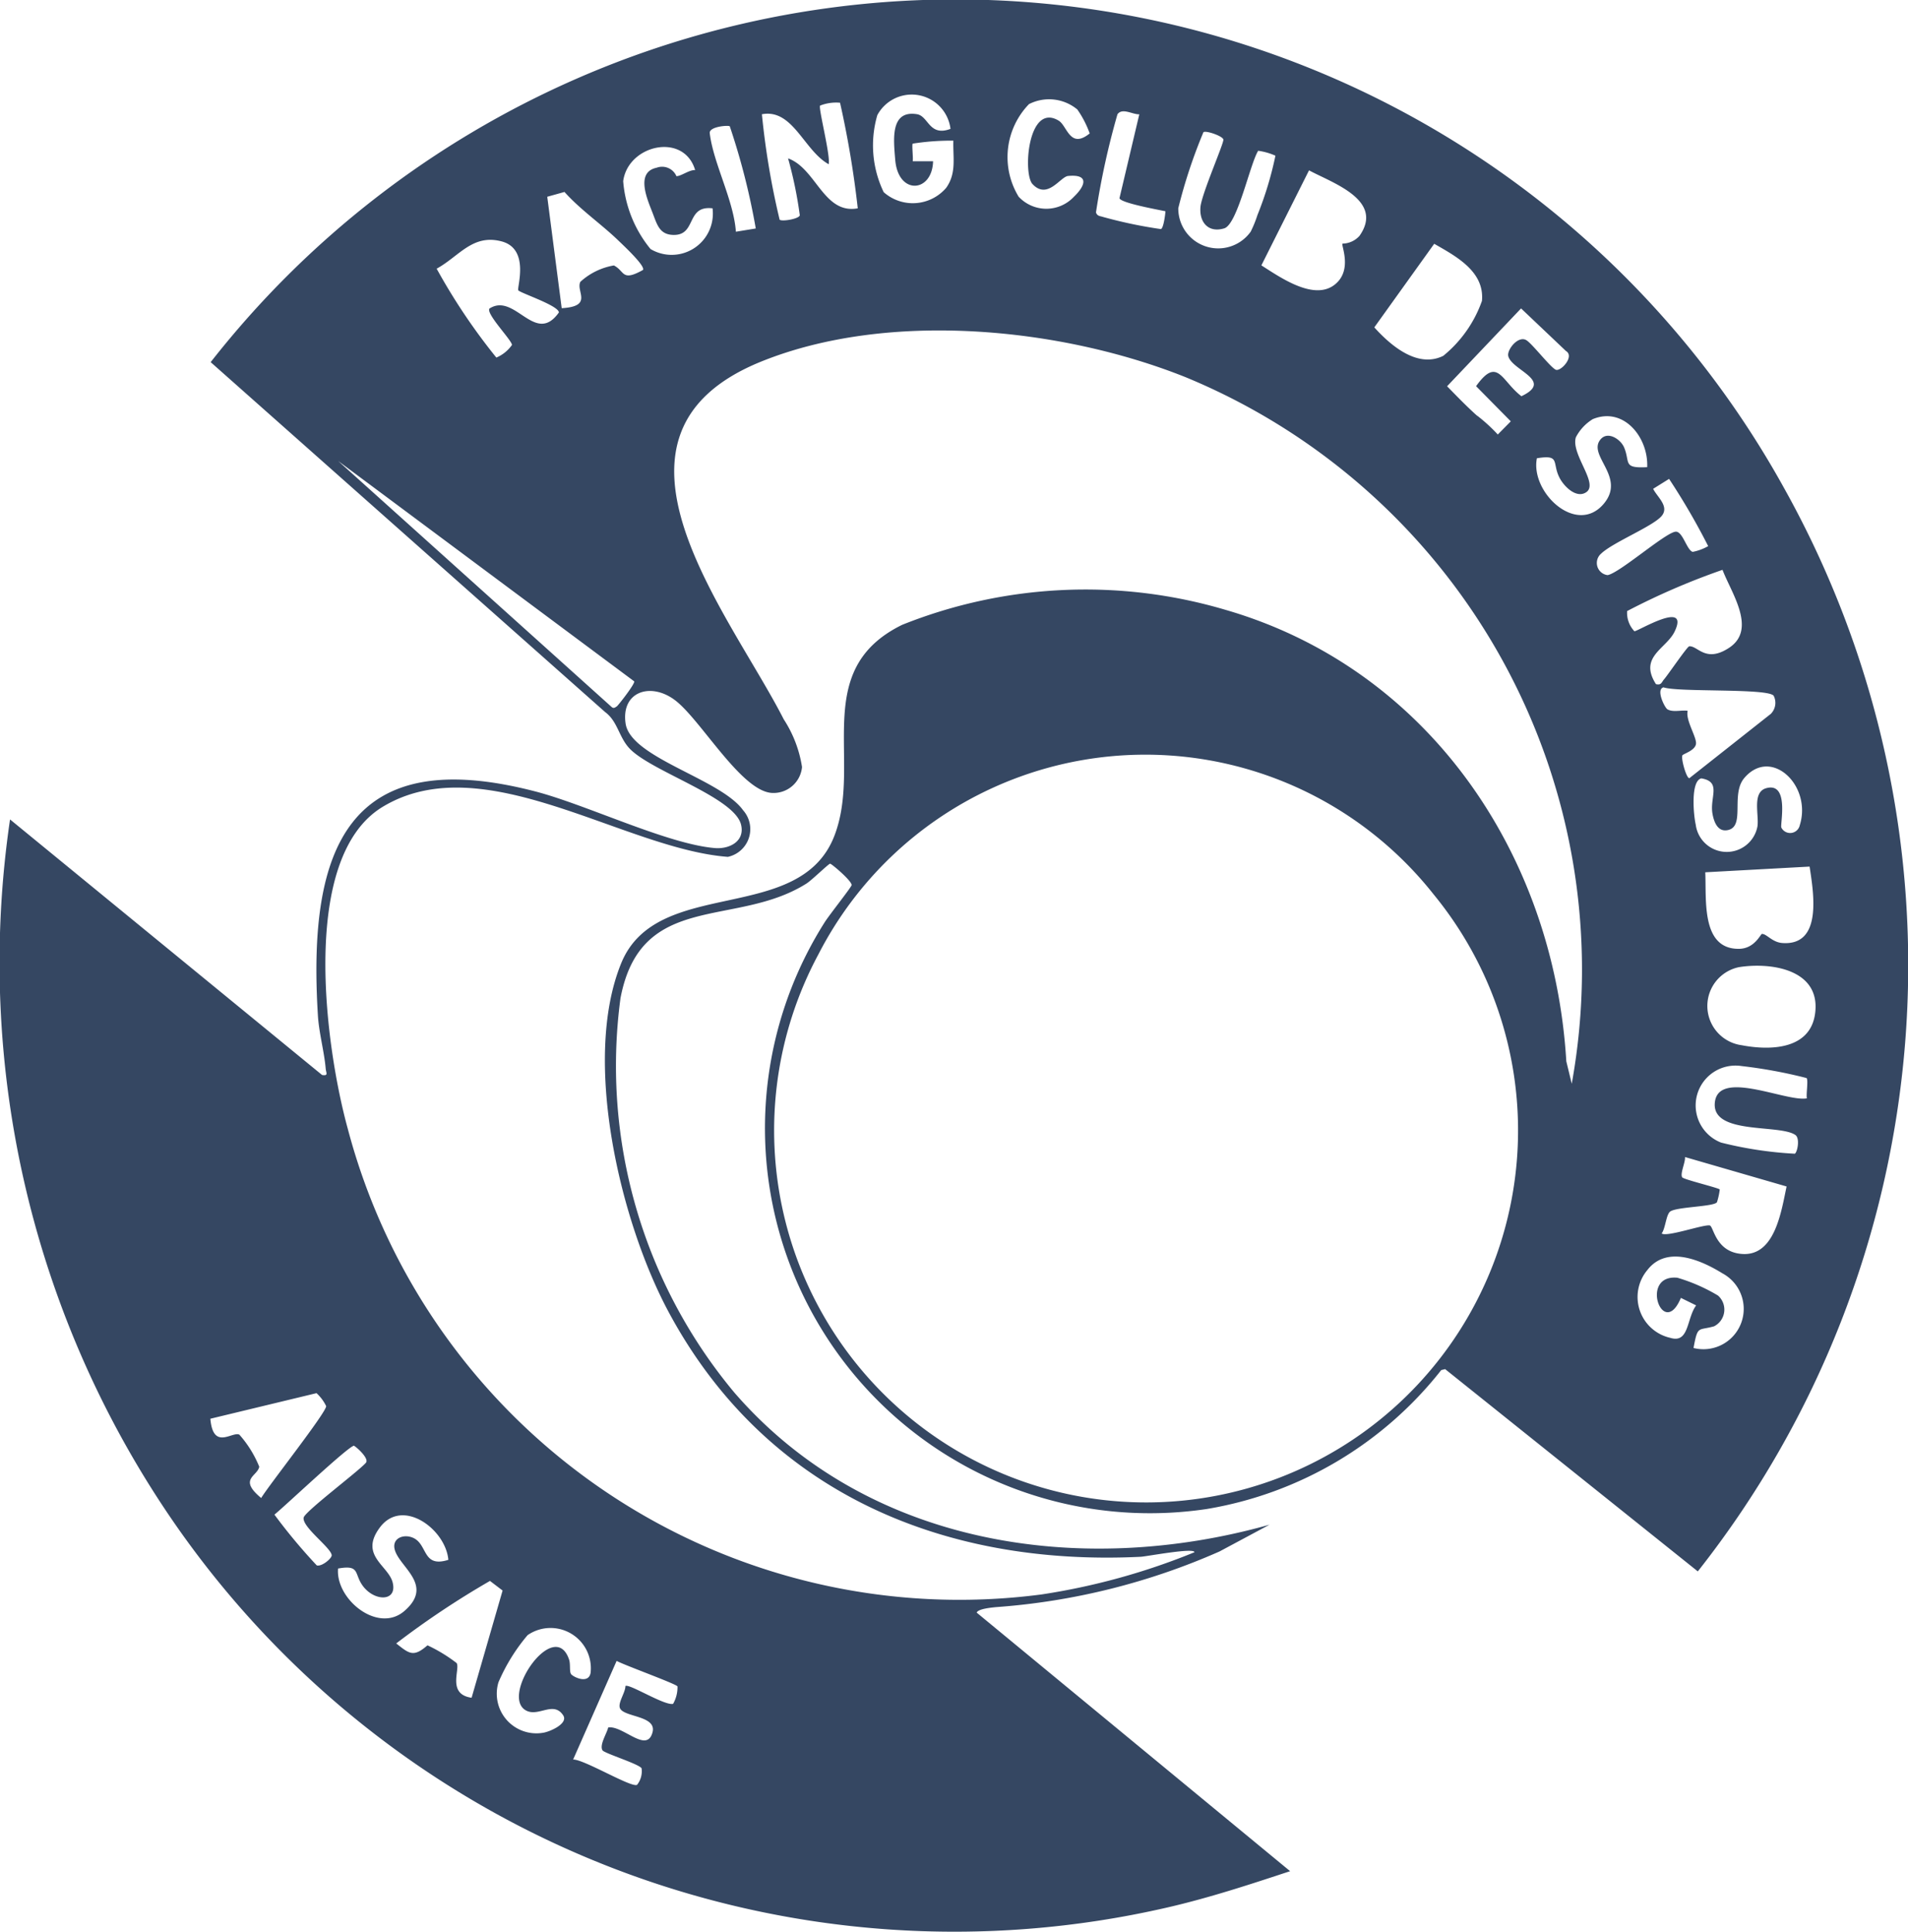 <svg xmlns="http://www.w3.org/2000/svg" width="48.843" height="49.443" viewBox="0 0 48.843 49.443">
  <path id="Tracé_30" data-name="Tracé 30" d="M142,45.028l-1.287.689a17.207,17.207,0,0,1-5.726,1.425c-.1.011-.451.04-.491.14L142.52,53.9c-1.034.341-2.07.682-3.134.927A24.288,24.288,0,0,1,114,45.052a25.215,25.215,0,0,1-4.249-18.071l7.988,6.541c.172.028.1-.057.092-.168-.037-.431-.176-.929-.2-1.374-.265-4.3.8-6.955,5.572-5.714,1.308.34,3.385,1.35,4.594,1.448.376.03.771-.178.667-.6-.172-.7-2.278-1.355-2.845-1.939-.284-.293-.308-.7-.632-.94l-10.1-8.958a24.232,24.232,0,0,1,40.282,3.231,25.043,25.043,0,0,1-2.213,27.719l-6.468-5.177-.1.025a9.659,9.659,0,0,1-6,3.555A9.854,9.854,0,0,1,130.6,29.621c.108-.176.684-.9.694-.957.018-.1-.512-.55-.55-.55s-.47.424-.608.51c-1.812,1.141-4.234.179-4.758,2.931a13.047,13.047,0,0,0,2.912,10.092c3.41,3.94,8.88,4.743,13.71,3.383Zm-8.174-35.72a1,1,0,0,0-1.873-.354,2.76,2.76,0,0,0,.163,1.973,1.125,1.125,0,0,0,1.6-.112c.268-.38.17-.768.183-1.207a6.363,6.363,0,0,0-1.04.076c-.027.025.015.356,0,.451h.521c-.021.808-.894.874-.969-.035-.041-.507-.138-1.28.556-1.169.3.048.308.581.858.376Zm3.244-.5a1.132,1.132,0,0,0-1.235-.135,1.948,1.948,0,0,0-.265,2.369.967.967,0,0,0,1.417,0c.3-.288.389-.582-.151-.53-.2.019-.525.618-.911.207-.251-.269-.117-2.1.672-1.622.217.133.287.736.792.326a2.576,2.576,0,0,0-.318-.615ZM131,8.638a1.116,1.116,0,0,0-.513.073c-.046.068.271,1.28.22,1.5-.633-.349-.916-1.427-1.709-1.279a19.9,19.9,0,0,0,.454,2.7c.074.052.5-.024.516-.114a10.606,10.606,0,0,0-.3-1.456c.718.254.91,1.438,1.784,1.278a24.92,24.92,0,0,0-.453-2.7Zm7.659.295c-.17.01-.433-.175-.559,0a19.866,19.866,0,0,0-.55,2.511c.031.1.109.092.185.118a11.74,11.74,0,0,0,1.475.309c.067-.01.114-.369.118-.456-.186-.04-1.163-.215-1.176-.336l.507-2.145Zm-10.484.307c-.043-.031-.531.007-.512.176.087.758.614,1.719.669,2.523l.509-.083a17.681,17.681,0,0,0-.666-2.617Zm13.969.753a1.635,1.635,0,0,0-.442-.126c-.212.346-.53,1.879-.867,1.985-.4.123-.641-.145-.611-.539.025-.331.607-1.646.587-1.735s-.445-.235-.51-.187a13.269,13.269,0,0,0-.644,1.946,1.022,1.022,0,0,0,1.854.6,3.081,3.081,0,0,0,.173-.426,8.845,8.845,0,0,0,.459-1.515Zm-14.855.368c-.289-.974-1.718-.648-1.842.284a3.122,3.122,0,0,0,.7,1.737,1.055,1.055,0,0,0,1.587-1.042c-.688-.081-.4.692-1,.681-.368-.007-.422-.279-.543-.586-.13-.334-.432-1.021.112-1.134a.4.4,0,0,1,.507.216c.124,0,.324-.163.478-.156Zm16.57,1.882a.593.593,0,0,0,.438-.2c.641-.915-.7-1.354-1.293-1.675L141.784,12.8c.49.311,1.391.95,1.922.455.4-.37.117-.971.154-1.01Zm-17.906.674c.07-.1-.521-.647-.63-.753-.441-.426-.966-.782-1.379-1.243l-.441.123.37,2.852c.82-.047.355-.435.478-.675a1.694,1.694,0,0,1,.858-.419c.286.146.192.424.744.116Zm-3.191.521c-.043-.059.309-1.061-.432-1.253s-1.081.383-1.658.7A15.505,15.505,0,0,0,122.2,15.16a.934.934,0,0,0,.4-.323c0-.117-.672-.8-.576-.932.654-.422,1.169.961,1.777.1C123.795,13.828,122.811,13.507,122.761,13.438Zm23.447-1.191-1.534,2.14c.417.463,1.107,1.056,1.766.728a3.176,3.176,0,0,0,.99-1.407C147.5,12.953,146.762,12.565,146.207,12.247Zm1.1,4.4a4.308,4.308,0,0,1,.527.482l.333-.337-.889-.9c.556-.775.645-.135,1.161.257.842-.4-.243-.658-.336-1.025-.043-.162.263-.552.476-.4.164.114.639.731.752.751.139.024.469-.351.249-.482l-1.15-1.091-1.894,1.992c.252.257.506.521.772.758Zm2.42,17.1a16.4,16.4,0,0,0-9.883-18.084c-3.2-1.281-7.624-1.712-10.868-.4-4.634,1.879-.811,6.427.578,9.154a3.1,3.1,0,0,1,.469,1.223.732.732,0,0,1-.766.663c-.789-.037-1.83-1.883-2.488-2.376-.624-.468-1.382-.217-1.262.6.129.881,2.434,1.415,3.009,2.221a.726.726,0,0,1-.391,1.191c-2.667-.2-6.251-2.847-8.841-1.278-2.139,1.3-1.46,6.16-.892,8.227a16.192,16.192,0,0,0,17.764,11.929,17.1,17.1,0,0,0,3.913-1.08c0-.125-1.234.109-1.373.116-5.067.25-9.614-1.654-12.09-6.269-1.229-2.291-2.224-6.441-1.212-8.922.917-2.249,4.576-.953,5.461-3.271.723-1.892-.635-4.232,1.732-5.391a12.627,12.627,0,0,1,8.281-.382c5.159,1.494,8.4,6.223,8.72,11.554l.139.573Zm1.932-15.791c.028-.753-.6-1.545-1.392-1.221a1.179,1.179,0,0,0-.435.467c-.129.432.586,1.174.272,1.4-.253.18-.576-.143-.689-.365-.2-.385.033-.6-.58-.5-.173.871,1.013,1.991,1.71,1.167.587-.693-.438-1.242-.075-1.656.188-.214.515.009.6.217.158.383-.044.533.589.5Zm-25.932,5.491-7.579-5.641,6.983,6.281c.062.062.089.042.151,0,.034-.022.479-.59.444-.641Zm27.492-3.463a17.492,17.492,0,0,0-1-1.719l-.408.254c.1.205.411.441.228.682-.2.266-1.25.681-1.561.978a.314.314,0,0,0,.166.549c.3-.049,1.459-1.07,1.735-1.111.186-.028.29.471.444.516a1.3,1.3,0,0,0,.4-.149Zm.367.609a17.989,17.989,0,0,0-2.441,1.055.683.683,0,0,0,.186.516c.07.016,1.417-.82,1.034,0-.209.449-.934.649-.482,1.354.142.035.144-.053.21-.126.1-.115.589-.836.642-.842.217-.02.416.434,1.018.04.728-.476.047-1.424-.167-2Zm-1.025,4.745c-.044.078.1.588.176.588l2.086-1.647a.4.4,0,0,0,.074-.462c-.136-.2-2.443-.086-2.821-.217-.2.051.027.516.1.562.141.085.362.014.519.039-.061.24.241.684.212.852s-.325.249-.346.287ZM146.194,28.9a9.406,9.406,0,0,0-15.749,1.533A9.522,9.522,0,1,0,146.194,28.9Zm8.9-1.712a.252.252,0,0,0,.472-.057c.32-1.016-.732-2.017-1.419-1.211-.364.426.05,1.277-.454,1.339-.24.029-.328-.234-.362-.429-.072-.419.24-.811-.284-.9-.281.063-.2.946-.144,1.183a.8.8,0,0,0,1.58.047c.044-.3-.144-.877.226-.979.6-.165.349.943.386,1.007Zm.725,1-2.672.146c.033.691-.112,1.964.857,1.959.408,0,.558-.382.595-.382.123,0,.26.213.519.233C156.155,30.221,155.919,28.859,155.818,28.188Zm-1.8,2.572a1.014,1.014,0,0,0,.061,2c.743.143,1.795.114,1.885-.867C156.067,30.816,154.827,30.635,154.022,30.76ZM155.74,33.6a12.375,12.375,0,0,0-1.664-.307,1.02,1.02,0,0,0-.524,1.959,9.825,9.825,0,0,0,1.888.285c.067-.043.136-.395.013-.48-.405-.282-2.125,0-2.062-.814.068-.89,1.823-.026,2.357-.123-.021-.117.04-.462-.007-.519Zm-.512,2.775-2.6-.753c.016.13-.133.429-.07.52.038.055.931.269.96.31a1.735,1.735,0,0,1-.071.325c-.065.116-1.021.118-1.194.237-.109.075-.124.435-.222.564.129.1,1.071-.236,1.231-.205.1.02.144.68.823.729C154.932,38.168,155.094,37.006,155.228,36.38Zm-2.378,4.135a1.032,1.032,0,0,0,.737-1.911c-.564-.349-1.435-.722-1.925-.081a1.072,1.072,0,0,0,.592,1.732c.485.149.413-.5.66-.831l-.391-.192c-.456,1.092-1.073-.611-.09-.516a4.481,4.481,0,0,1,1.04.456.479.479,0,0,1-.1.787c-.413.119-.417-.036-.527.558ZM114.879,42.32c.071.821.564.315.743.408a2.836,2.836,0,0,1,.509.821c-.049.249-.543.31.049.8.176-.3,1.684-2.21,1.663-2.353a1.112,1.112,0,0,0-.246-.331l-2.718.655Zm3.679.69c-.136,0-1.78,1.558-2.039,1.764a14.484,14.484,0,0,0,1.084,1.3c.132.035.38-.177.382-.256,0-.185-.762-.724-.718-.967.028-.153,1.4-1.183,1.59-1.4.109-.112-.274-.437-.3-.437Zm2.413,2.918c-.07-.782-1.172-1.594-1.749-.83-.543.72.216.977.324,1.414.123.493-.462.491-.762.089-.234-.314-.061-.55-.636-.447-.068.788,1.025,1.674,1.7,1.085.783-.68-.17-1.135-.256-1.6-.049-.272.249-.377.484-.268.373.173.229.77.894.561Zm.595,3.535.794-2.746-.323-.246a22.175,22.175,0,0,0-2.4,1.6c.331.262.441.364.8.048a3.96,3.96,0,0,1,.747.455c.095.161-.254.8.386.888Zm2.54-.615c.047.076.454.279.507-.025A1.032,1.032,0,0,0,123,47.859a4.748,4.748,0,0,0-.746,1.207,1.014,1.014,0,0,0,1.126,1.294c.172-.019.672-.234.531-.449-.243-.37-.614.031-.929-.113-.729-.333.7-2.424,1.079-1.317.041.117.007.3.047.365Zm2.731.322c-.05-.07-1.36-.543-1.558-.652l-1.113,2.524c.281-.005,1.511.74,1.638.646a.557.557,0,0,0,.114-.421c-.068-.112-.953-.384-1-.46-.086-.136.112-.434.146-.587.385-.05.985.672,1.133.129.121-.442-.762-.384-.837-.633-.043-.142.145-.393.144-.555.092-.07,1.006.511,1.221.456a.862.862,0,0,0,.112-.449Z" transform="translate(-109.494 -6.008)" fill="#354762"/>
</svg>
